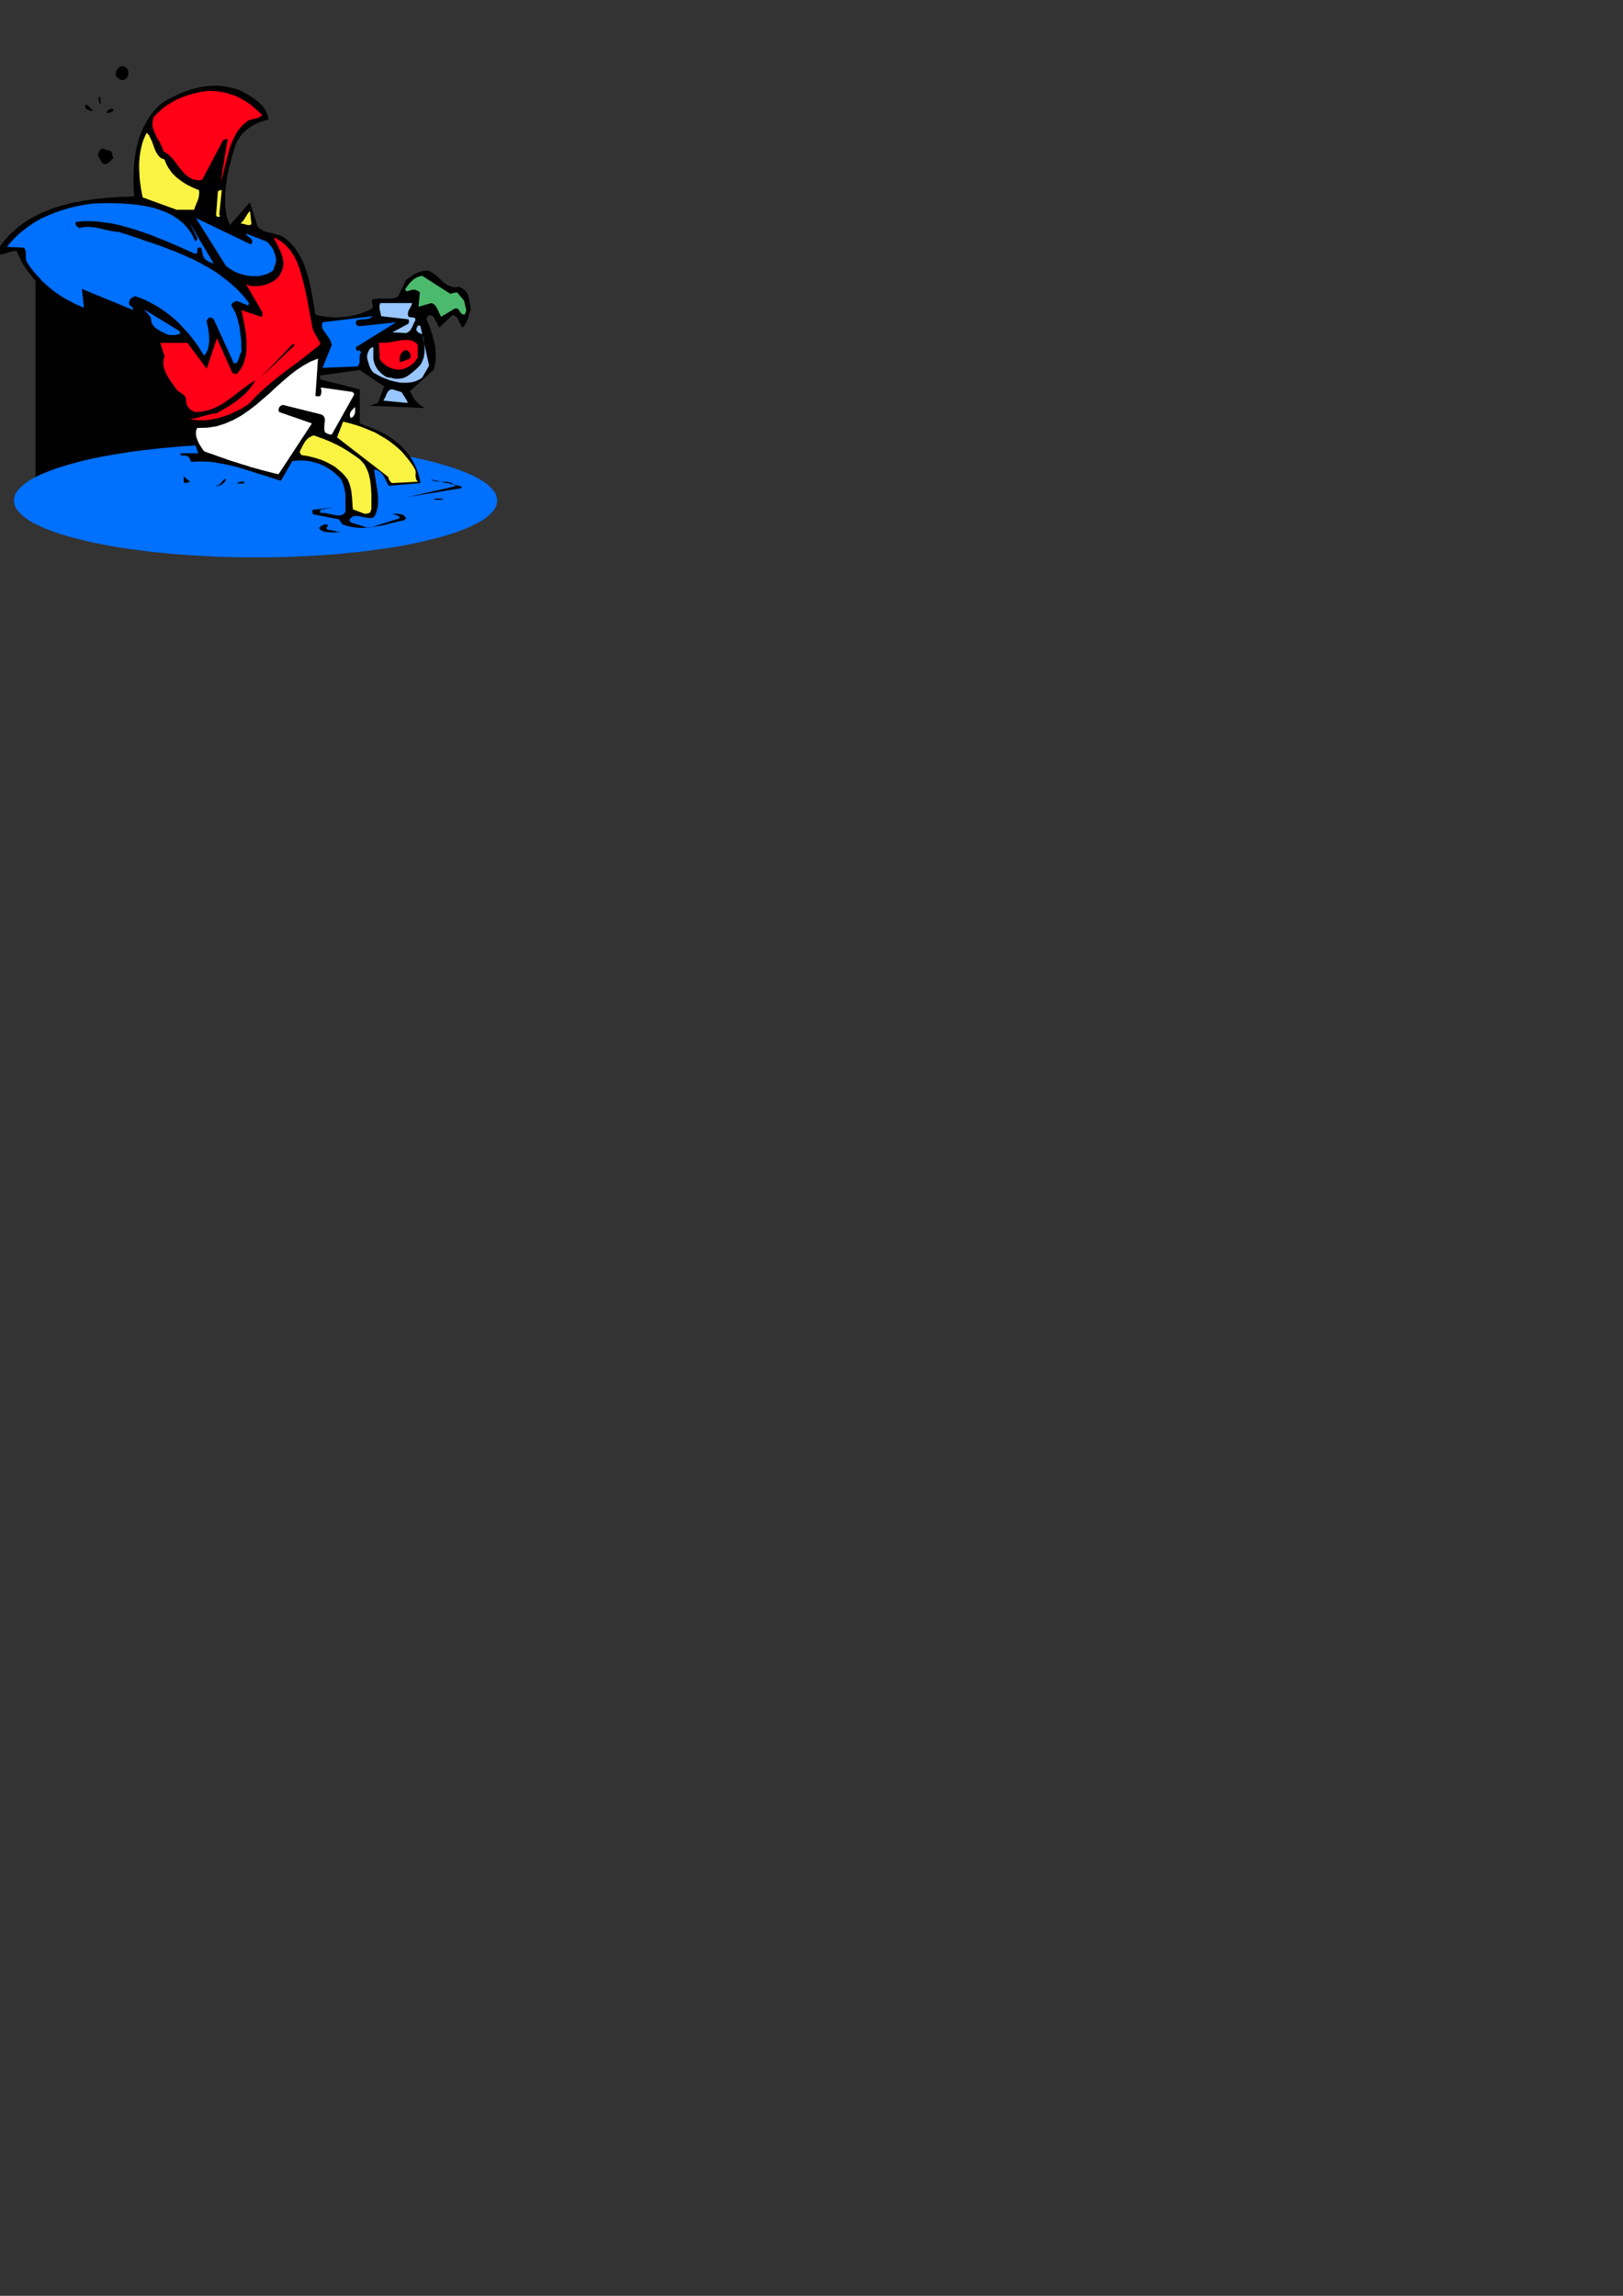 <?xml version="1.0" encoding="utf-8"?>
<!-- Created by UniConvertor 2.0rc4 (https://sk1project.net/) -->
<svg xmlns="http://www.w3.org/2000/svg" height="841.89pt" viewBox="0 0 595.276 841.89" width="595.276pt" version="1.1" xmlns:xlink="http://www.w3.org/1999/xlink" id="18ed99cf-f607-11ea-9bc3-dcc15c148e23">

<rect x="0" y="0" width="595.276" height="841.89" fill="#333333" stroke="none"/>

<g>
	<g>
		<path style="fill:#000000;" d="M 13.022,100.833 L 71.702,100.833 71.702,176.073 13.022,176.073 13.022,100.833 Z" />
		<path style="stroke:#000000;stroke-width:0.0;stroke-miterlimit:10.433;fill:none;" d="M 13.022,100.833 L 71.702,100.833 71.702,176.073 13.022,176.073 13.022,100.833" />
		<path style="fill:#0070ff;" d="M 93.806,162.681 L 98.342,162.681 102.806,162.753 107.27,162.897 111.59,163.113 115.91,163.329 120.086,163.617 124.19,163.977 128.222,164.337 132.11,164.769 135.926,165.201 139.67,165.705 143.27,166.281 146.726,166.857 150.038,167.433 153.278,168.081 156.374,168.801 159.326,169.521 162.062,170.313 164.726,171.105 167.174,171.897 169.478,172.761 171.638,173.625 173.582,174.489 175.382,175.425 176.966,176.361 178.406,177.369 179.558,178.377 180.566,179.385 181.358,180.393 181.934,181.401 182.222,182.481 182.366,183.561 182.222,184.641 181.934,185.721 181.358,186.729 180.566,187.737 179.558,188.745 178.406,189.753 176.966,190.761 175.382,191.697 173.582,192.561 171.638,193.497 169.478,194.361 167.174,195.225 164.726,196.017 162.062,196.809 159.326,197.529 156.374,198.249 153.278,198.969 150.038,199.617 146.726,200.265 143.27,200.841 139.67,201.345 135.926,201.849 132.11,202.353 128.222,202.713 124.19,203.145 120.086,203.433 115.91,203.721 111.59,203.937 107.27,204.153 102.806,204.297 98.342,204.369 93.806,204.369 89.27,204.369 84.734,204.297 80.342,204.153 75.95,203.937 71.702,203.721 67.454,203.433 63.35,203.145 59.318,202.713 55.358,202.353 51.542,201.849 47.87,201.345 44.27,200.841 40.742,200.265 37.43,199.617 34.19,198.969 31.094,198.249 28.214,197.529 25.406,196.809 22.742,196.017 20.294,195.225 17.99,194.361 15.83,193.497 13.886,192.561 12.086,191.697 10.502,190.761 9.134,189.753 7.91,188.745 6.902,187.737 6.11,186.729 5.534,185.721 5.246,184.641 5.102,183.561 5.246,182.481 5.534,181.401 6.11,180.393 6.902,179.385 7.91,178.377 9.134,177.369 10.502,176.361 12.086,175.425 13.886,174.489 15.83,173.625 17.99,172.761 20.294,171.897 22.742,171.105 25.406,170.313 28.214,169.521 31.094,168.801 34.19,168.081 37.43,167.433 40.742,166.857 44.27,166.281 47.87,165.705 51.542,165.201 55.358,164.769 59.318,164.337 63.35,163.977 67.454,163.617 71.702,163.329 75.95,163.113 80.342,162.897 84.734,162.753 89.27,162.681 93.806,162.681 Z" />
		<path style="fill:#000000;" d="M 89.558,176.577 L 89.342,176.577 89.054,176.577 88.694,176.649 88.334,176.649 87.974,176.721 87.542,176.865 87.182,177.081 86.822,177.297 87.038,177.297 87.326,177.297 87.686,177.297 88.046,177.297 88.406,177.297 88.838,177.297 89.198,177.297 89.558,177.297 89.558,177.153 89.558,176.937 89.558,176.721 89.558,176.577 Z" />
		<path style="fill:#000000;" d="M 82.574,175.641 L 82.142,175.857 81.782,176.145 81.494,176.577 81.134,177.009 80.774,177.441 80.27,177.801 79.622,178.089 78.83,178.305 79.478,178.305 80.054,178.161 80.63,178.017 81.134,177.801 81.638,177.441 82.07,177.081 82.502,176.577 82.934,176.001 82.862,175.929 82.79,175.785 82.646,175.713 82.574,175.641 Z" />
		<path style="fill:#000000;" d="M 68.894,176.001 L 68.606,175.713 68.246,175.425 67.886,175.065 67.382,174.705 67.382,174.921 67.382,175.137 67.382,175.425 67.382,175.713 67.382,176.001 67.382,176.289 67.382,176.577 67.382,176.937 67.526,177.009 67.886,177.081 68.39,177.081 68.894,176.937 69.326,176.793 69.542,176.577 69.398,176.289 68.894,176.001 Z" />
		<path style="fill:#000000;" d="M 154.214,177.153 L 153.926,175.569 153.566,174.057 153.062,172.617 152.486,171.177 151.766,169.737 151.046,168.441 150.182,167.145 149.246,165.921 148.238,164.769 147.23,163.689 146.15,162.681 144.998,161.745 143.846,160.881 142.694,160.089 141.542,159.369 140.318,158.721 139.094,158.145 137.942,157.641 136.862,157.209 135.854,156.777 134.846,156.417 133.838,156.057 132.902,155.625 131.966,155.265 131.966,142.809 117.494,139.137 117.422,138.849 117.35,138.489 117.35,138.129 117.494,137.697 131.966,135.681 140.894,141.729 138.662,147.705 135.566,148.785 156.014,149.649 155.006,149.145 154.07,148.497 153.206,147.777 152.486,146.985 151.838,146.121 151.262,145.257 150.83,144.321 150.398,143.385 158.966,135.681 159.326,134.529 159.614,133.305 159.758,132.153 159.83,131.001 159.83,129.849 159.758,128.625 159.686,127.473 159.47,126.321 159.182,125.169 158.894,124.017 158.606,122.865 158.174,121.713 157.814,120.489 157.382,119.337 156.878,118.185 156.446,117.033 156.518,116.601 156.734,116.169 157.022,115.881 157.382,115.593 157.742,115.593 158.174,115.665 158.606,115.809 158.966,116.169 161.126,120.129 165.878,115.593 166.598,115.737 167.174,116.025 167.678,116.529 168.038,117.105 168.398,117.825 168.758,118.617 169.118,119.409 169.478,120.129 170.126,119.625 170.63,118.905 171.062,118.113 171.422,117.321 171.71,116.385 171.998,115.449 172.286,114.513 172.718,113.649 171.854,108.609 171.638,108.105 171.422,107.601 171.062,107.097 170.63,106.665 170.126,106.161 169.622,105.801 168.974,105.441 168.398,105.153 166.742,105.369 165.23,105.081 163.934,104.433 162.638,103.497 161.414,102.345 160.19,101.193 158.822,100.185 157.382,99.321 156.158,99.249 154.934,99.393 153.854,99.681 152.774,100.113 151.766,100.689 150.83,101.337 149.894,101.985 148.958,102.633 146.078,108.609 145.286,109.113 144.35,109.401 143.342,109.545 142.262,109.545 141.11,109.473 139.958,109.473 138.878,109.473 137.798,109.617 137.006,109.689 136.574,109.905 136.358,110.265 136.358,110.697 136.502,111.273 136.646,111.777 136.718,112.353 136.646,112.929 135.638,113.577 134.486,114.081 133.334,114.585 132.038,115.017 130.742,115.449 129.446,115.737 128.006,116.025 126.638,116.169 125.198,116.313 123.758,116.385 122.39,116.385 120.95,116.313 119.582,116.169 118.214,115.953 116.918,115.665 115.694,115.305 115.334,113.433 115.046,111.489 114.686,109.545 114.326,107.601 113.966,105.585 113.534,103.641 113.03,101.625 112.454,99.753 111.806,97.809 111.086,96.009 110.222,94.209 109.214,92.553 108.134,90.897 106.838,89.457 105.398,88.017 103.742,86.793 102.374,86.217 101.078,85.857 99.854,85.569 98.63,85.281 97.478,84.993 96.398,84.561 95.462,83.985 94.526,83.193 91.646,74.193 84.302,82.545 83.726,81.033 83.222,79.449 82.862,77.793 82.646,76.065 82.574,74.265 82.574,72.393 82.646,70.593 82.79,68.649 83.078,66.705 83.366,64.761 83.726,62.817 84.158,60.873 84.662,59.001 85.166,57.057 85.742,55.185 86.318,53.313 86.678,52.377 87.182,51.441 87.758,50.577 88.334,49.713 88.982,48.921 89.702,48.201 90.494,47.553 91.358,46.905 92.15,46.329 93.014,45.825 93.95,45.393 94.814,44.961 95.75,44.601 96.686,44.313 97.622,44.025 98.486,43.881 98.054,41.937 97.262,40.209 96.11,38.697 94.814,37.401 93.302,36.249 91.718,35.169 90.062,34.233 88.55,33.369 86.606,32.649 84.734,32.145 82.79,31.713 80.846,31.497 78.974,31.425 77.03,31.497 75.158,31.713 73.286,32.001 71.486,32.433 69.686,32.937 67.886,33.585 66.158,34.233 64.502,35.025 62.846,35.817 61.262,36.681 59.75,37.545 57.95,39.057 56.366,40.785 54.998,42.585 53.774,44.529 52.694,46.545 51.758,48.633 50.966,50.865 50.318,53.169 49.814,55.473 49.454,57.849 49.166,60.225 49.022,62.601 48.95,64.977 48.95,67.353 49.022,69.729 49.238,72.033 47.582,72.105 45.854,72.177 44.198,72.249 42.47,72.321 40.742,72.465 39.014,72.537 37.286,72.753 35.558,72.897 33.83,73.113 32.102,73.401 30.446,73.617 28.718,73.977 26.99,74.265 25.334,74.697 23.606,75.129 21.95,75.561 20.366,76.065 18.71,76.641 17.126,77.289 15.542,77.937 14.03,78.657 12.518,79.449 11.006,80.241 9.566,81.177 8.198,82.113 6.83,83.121 5.534,84.273 4.238,85.425 3.014,86.649 1.862,87.945 0.71,89.385 -0.37,90.825 -0.658,91.473 -0.946,92.049 -1.234,92.481 -1.306,92.625 -0.658,93.129 0.134,93.273 0.998,93.201 2.006,92.913 3.014,92.553 4.094,92.265 5.102,92.049 6.11,92.049 7.046,94.137 8.054,96.225 9.278,98.169 10.646,100.041 12.086,101.913 13.67,103.641 15.326,105.297 17.126,106.809 18.998,108.249 20.87,109.617 22.886,110.913 24.902,112.065 26.99,113.145 29.078,114.081 31.238,114.873 33.326,115.593 33.47,114.873 33.398,114.297 33.11,113.649 32.822,113.073 32.39,112.497 32.03,111.849 31.742,111.201 31.526,110.409 31.67,109.833 32.03,109.329 32.534,108.897 33.326,108.609 51.182,117.033 55.142,122.145 55.43,124.305 55.934,126.393 56.51,128.409 57.23,130.425 58.022,132.369 58.886,134.313 59.75,136.257 60.758,138.201 61.694,140.073 62.63,141.945 63.494,143.889 64.358,145.761 65.15,147.705 65.87,149.649 66.446,151.593 66.95,153.609 67.238,154.113 67.454,154.689 67.598,155.121 67.67,155.265 67.958,155.553 68.462,155.913 69.038,156.345 69.542,156.921 72.71,166.209 66.446,166.209 66.086,166.641 66.158,166.857 66.446,167.001 66.878,167.001 67.454,167.073 68.102,167.073 68.606,167.217 68.966,167.433 69.326,167.721 69.542,168.153 69.83,168.729 70.19,169.377 72.278,169.233 74.294,169.233 76.382,169.305 78.47,169.521 80.486,169.881 82.502,170.241 84.59,170.673 86.606,171.177 88.622,171.753 90.71,172.401 92.726,173.049 94.742,173.697 96.83,174.345 98.918,174.993 100.934,175.641 103.022,176.289 107.198,169.089 108.422,168.945 109.718,168.873 110.942,168.873 112.166,168.945 113.39,169.089 114.614,169.377 115.766,169.665 116.918,170.025 118.07,170.529 119.222,171.033 120.302,171.681 121.31,172.329 122.318,173.049 123.254,173.913 124.19,174.777 125.054,175.713 125.486,176.577 125.774,177.369 126.062,178.161 126.278,178.881 126.422,179.673 126.566,180.393 126.638,181.113 126.71,181.833 126.71,182.553 126.71,183.273 126.71,183.921 126.71,184.641 126.71,185.361 126.71,186.081 126.71,186.801 126.782,187.521 126.134,188.457 125.198,188.961 124.046,189.033 122.822,188.889 121.454,188.601 120.086,188.313 118.718,188.097 117.494,188.097 117.494,187.881 117.494,187.593 117.494,187.305 117.494,186.945 122.03,186.081 114.83,186.945 114.614,187.161 114.542,187.521 114.614,188.025 114.83,188.601 124.19,190.401 124.55,190.761 124.91,191.265 125.342,191.913 125.846,192.417 127.358,192.849 128.798,193.209 130.166,193.425 131.606,193.569 132.902,193.569 134.27,193.569 135.638,193.425 137.006,193.209 138.302,192.993 139.67,192.777 141.038,192.489 142.406,192.129 143.774,191.769 145.142,191.481 146.582,191.121 148.094,190.833 148.454,190.617 148.742,190.329 148.886,190.113 148.958,190.041 148.67,189.681 148.598,189.609 148.526,189.465 148.094,188.961 147.662,188.745 147.158,188.601 146.654,188.529 146.078,188.457 145.502,188.385 144.926,188.385 144.35,188.385 143.774,188.385 144.206,188.529 144.638,188.673 145.07,188.817 145.43,188.889 145.79,189.033 146.15,189.249 146.438,189.609 146.654,190.041 135.206,193.641 128.582,191.553 128.438,191.049 128.15,190.905 128.078,190.761 128.582,190.041 129.446,189.393 130.382,189.177 131.462,189.249 132.542,189.465 133.622,189.681 134.774,189.897 135.926,189.969 137.006,189.753 137.582,188.889 138.014,187.953 138.302,186.945 138.518,185.937 138.662,184.857 138.662,183.777 138.662,182.625 138.59,181.473 138.446,180.321 138.302,179.169 138.086,178.017 137.87,176.793 137.726,175.641 137.51,174.489 137.366,173.337 137.222,172.185 138.302,172.329 139.166,172.833 139.886,173.481 140.534,174.345 141.11,175.281 141.614,176.289 142.118,177.297 142.622,178.161 154.214,177.153 Z" />
		<path style="fill:#fbf342;" d="M 153.35,176.649 L 143.774,177.153 143.486,176.937 143.27,176.721 143.054,176.505 142.91,176.217 142.694,175.929 142.55,175.569 142.478,175.209 142.334,174.849 123.614,160.377 125.846,154.617 127.934,155.121 129.95,155.697 131.966,156.345 133.91,157.065 135.782,157.857 137.654,158.649 139.382,159.657 141.11,160.665 142.766,161.745 144.35,162.969 145.934,164.265 147.374,165.633 148.67,167.145 149.966,168.729 151.19,170.385 152.27,172.185 152.414,172.761 152.486,173.337 152.414,173.913 152.414,174.561 152.486,175.137 152.63,175.713 152.846,176.217 153.35,176.649 Z" />
		<path style="fill:#4cba6d;" d="M 170.99,113.649 L 170.198,110.265 167.678,107.241 167.39,107.241 167.102,107.313 166.814,107.313 166.526,107.385 166.238,107.457 165.878,107.529 165.518,107.673 165.158,107.745 154.934,101.193 153.926,101.337 152.918,101.697 152.054,102.201 151.262,102.849 150.47,103.569 149.822,104.361 149.246,105.153 148.67,105.945 148.742,106.449 148.958,106.737 149.246,106.809 149.678,106.737 150.11,106.593 150.614,106.449 151.046,106.305 151.478,106.233 151.838,106.233 152.198,106.305 152.558,106.377 152.918,106.521 153.206,106.665 153.494,106.809 153.782,107.025 153.998,107.241 153.494,112.497 158.246,111.129 158.894,111.417 159.47,111.849 159.902,112.353 160.262,113.001 160.622,113.721 160.982,114.513 161.342,115.305 161.774,116.169 166.814,113.145 167.462,113.073 167.894,113.289 168.326,113.649 168.614,114.153 168.974,114.657 169.334,115.089 169.838,115.305 170.486,115.377 170.558,115.017 170.774,114.657 170.918,114.225 170.99,113.649 Z" />
		<path style="fill:#000000;" d="M 169.118,178.305 L 157.958,175.785 159.11,176.361 160.334,176.577 161.558,176.649 162.782,176.649 164.006,176.721 165.158,176.937 166.166,177.441 167.102,178.305 149.606,182.265 169.406,178.953 169.334,178.881 169.262,178.593 169.19,178.377 169.118,178.305 Z" />
		<path style="fill:#000000;" d="M 162.278,182.841 L 159.038,182.841 159.326,183.057 159.614,183.201 160.046,183.273 160.478,183.273 160.91,183.273 161.342,183.273 161.846,183.273 162.278,183.345 162.278,183.273 162.278,183.057 162.278,182.913 162.278,182.841 Z" />
		<path style="fill:#99c6ff;" d="M 157.382,134.097 L 154.214,119.625 153.782,119.337 153.422,119.409 153.062,119.769 152.774,120.417 152.702,120.849 152.774,121.209 152.99,121.497 153.278,121.785 153.566,122.001 153.926,122.217 154.358,122.361 154.79,122.505 155.006,123.153 155.222,123.801 155.366,124.521 155.51,125.241 155.582,126.033 155.654,126.753 155.726,127.545 155.726,128.337 155.726,129.129 155.582,129.921 155.51,130.713 155.294,131.433 155.006,132.153 154.718,132.873 154.358,133.521 153.926,134.097 152.846,135.177 151.694,136.185 150.614,137.049 149.534,137.841 148.454,138.417 147.302,138.777 146.006,138.921 144.71,138.849 144.278,138.777 143.846,138.633 143.486,138.561 143.126,138.489 142.766,138.417 142.478,138.417 142.262,138.345 141.974,138.345 141.038,137.841 140.174,137.193 139.382,136.473 138.59,135.609 138.014,134.745 137.51,133.737 137.15,132.657 136.934,131.577 136.934,130.929 136.934,130.353 136.934,129.777 136.934,129.201 136.934,128.697 136.934,128.193 136.934,127.761 136.934,127.329 136.43,127.401 135.926,127.689 135.494,128.121 135.206,128.697 134.918,129.345 134.702,130.065 134.63,130.785 134.702,131.577 134.918,132.369 135.134,133.089 135.35,133.809 135.566,134.385 135.854,135.033 136.142,135.537 136.502,136.113 136.934,136.617 137.798,137.121 138.806,137.697 139.814,138.201 140.822,138.633 141.974,139.065 143.126,139.497 144.278,139.785 145.43,140.073 146.654,140.289 147.878,140.361 149.102,140.361 150.254,140.289 151.478,140.073 152.63,139.713 153.71,139.209 154.79,138.561 157.382,134.097 Z" />
		<path style="fill:#ff0017;" d="M 153.206,130.569 L 153.206,126.393 152.558,125.745 151.91,125.313 151.118,124.953 150.326,124.737 149.462,124.665 148.526,124.665 147.59,124.737 146.654,124.881 145.646,125.025 144.71,125.169 143.702,125.385 142.766,125.529 141.758,125.673 140.822,125.673 139.886,125.673 139.022,125.601 139.238,131.505 139.67,132.297 140.318,133.017 141.038,133.665 141.974,134.313 142.982,134.817 144.062,135.177 145.214,135.465 146.438,135.609 147.662,135.393 148.742,135.033 149.75,134.529 150.614,134.025 151.334,133.377 152.054,132.729 152.63,131.937 153.206,131.145 153.206,131.073 153.206,130.857 153.206,130.641 153.206,130.569 Z" />
		<path style="fill:#99c6ff;" d="M 152.054,116.457 L 151.838,116.457 151.55,116.457 151.334,116.457 151.046,116.385 150.758,116.385 150.47,116.313 150.11,116.241 149.822,116.169 149.606,115.449 149.606,114.873 149.75,114.225 149.966,113.649 150.326,113.073 150.614,112.497 150.974,111.849 151.19,111.129 139.526,111.129 139.31,111.633 139.166,112.137 139.166,112.713 139.238,113.361 139.382,114.009 139.526,114.657 139.67,115.305 139.814,115.953 149.822,117.105 149.966,117.393 149.966,117.825 149.966,118.257 149.822,118.689 143.918,121.857 148.958,122.145 149.606,121.857 150.182,121.425 150.614,120.921 150.974,120.273 151.334,119.625 151.622,118.905 151.982,118.113 152.414,117.393 152.342,117.249 152.27,116.889 152.126,116.601 152.054,116.457 Z" />
		<path style="fill:#000000;" d="M 150.686,130.569 L 150.542,130.137 150.47,129.849 150.326,129.489 150.182,129.201 149.966,128.985 149.678,128.769 149.318,128.553 148.958,128.337 148.382,128.481 147.878,128.769 147.374,129.273 147.014,129.849 146.726,130.569 146.582,131.289 146.582,132.081 146.726,132.873 150.398,131.505 150.47,131.361 150.542,131.001 150.614,130.713 150.686,130.569 Z" />
		<path style="fill:#99c6ff;" d="M 149.246,146.913 L 147.302,143.817 143.846,142.737 143.126,142.881 142.622,143.241 142.19,143.745 141.902,144.249 141.614,144.897 141.326,145.617 140.966,146.265 140.606,146.913 149.534,147.777 149.462,147.633 149.39,147.345 149.318,147.057 149.246,146.913 Z" />
		<path style="fill:#0070ff;" d="M 145.286,118.185 L 131.894,119.625 131.534,119.553 131.102,119.409 130.814,119.121 130.526,118.689 130.526,118.329 130.598,117.897 130.742,117.609 131.102,117.393 131.75,117.249 132.47,117.177 133.19,117.105 133.982,117.105 134.702,116.961 135.422,116.817 136.07,116.457 136.646,115.953 118.286,118.185 118.07,119.337 118.214,120.345 118.718,121.281 119.366,122.145 120.014,123.081 120.734,124.089 121.31,125.169 121.67,126.537 118.286,134.889 131.102,134.385 131.534,133.881 131.822,133.233 131.894,132.585 131.894,131.865 131.894,131.145 131.966,130.353 132.11,129.705 132.542,129.057 132.038,128.913 131.966,128.553 131.75,128.409 131.102,128.697 130.886,128.625 130.742,128.337 130.598,127.905 130.526,127.329 145.286,118.185 Z" />
		<path style="fill:#fbf342;" d="M 136.214,186.801 L 136.214,185.505 136.214,184.209 136.214,182.841 136.214,181.545 136.142,180.177 136.07,178.809 135.926,177.513 135.782,176.217 135.494,174.921 135.206,173.697 134.774,172.545 134.27,171.465 133.694,170.385 132.902,169.449 132.11,168.585 131.102,167.793 130.166,167.145 129.23,166.497 128.294,165.849 127.358,165.273 126.422,164.697 125.486,164.121 124.478,163.617 123.47,163.041 122.462,162.609 121.454,162.105 120.446,161.673 119.366,161.241 118.286,160.809 117.206,160.449 116.126,160.017 114.974,159.657 113.966,160.089 113.174,160.593 112.454,161.241 111.878,161.961 111.374,162.825 110.87,163.689 110.438,164.625 109.934,165.561 110.006,165.993 110.15,166.353 110.366,166.641 110.726,166.929 111.878,167.073 113.102,167.289 114.254,167.577 115.406,167.865 116.558,168.225 117.71,168.585 118.79,169.017 119.87,169.521 120.95,170.097 122.03,170.673 123.038,171.321 123.974,172.113 124.91,172.905 125.846,173.769 126.71,174.777 127.502,175.785 128.15,177.297 128.582,178.809 128.87,180.177 129.014,181.473 129.158,182.841 129.23,184.137 129.302,185.433 129.446,186.801 133.694,188.385 133.91,188.385 134.126,188.385 134.414,188.385 134.702,188.313 134.99,188.241 135.278,188.169 135.566,188.025 135.854,187.881 135.854,187.665 135.926,187.449 135.998,187.161 136.214,186.801 Z" />
		<path style="fill:#ffffff;" d="M 130.238,151.017 L 130.238,150.729 130.238,150.297 130.238,149.793 130.238,149.289 129.806,149.649 129.374,150.081 129.014,150.513 128.654,150.945 128.438,151.449 128.294,152.025 128.366,152.601 128.582,153.249 128.87,153.177 129.23,153.033 129.518,152.745 129.734,152.457 129.95,152.097 130.094,151.665 130.238,151.305 130.238,151.017 Z" />
		<path style="fill:#ffffff;" d="M 129.374,143.745 L 117.71,142.089 117.71,142.377 117.782,142.809 117.854,143.169 117.854,143.601 117.854,144.033 117.782,144.393 117.638,144.825 117.422,145.185 117.134,145.329 116.702,145.329 116.198,145.329 115.694,145.185 116.63,131.505 113.894,132.585 111.302,134.025 108.782,135.681 106.262,137.625 103.814,139.713 101.366,141.873 98.918,144.177 96.398,146.337 93.806,148.569 91.142,150.585 88.406,152.457 85.526,154.041 82.502,155.337 79.334,156.345 75.95,156.849 72.35,156.921 71.918,157.929 71.846,159.009 71.99,160.161 72.422,161.385 72.926,162.537 73.574,163.617 74.222,164.625 74.87,165.489 76.598,166.137 78.326,166.713 80.054,167.361 81.782,167.937 83.51,168.585 85.238,169.161 86.966,169.665 88.694,170.241 90.422,170.745 92.15,171.321 93.806,171.753 95.534,172.257 97.19,172.689 98.846,173.121 100.502,173.553 102.158,173.913 114.398,155.265 102.374,151.089 102.23,150.657 102.158,150.225 102.23,149.865 102.374,149.505 102.59,149.145 102.878,148.857 103.31,148.641 103.814,148.497 117.422,151.881 118.358,152.241 118.862,152.817 119.15,153.609 119.15,154.473 119.006,155.481 118.934,156.489 118.934,157.497 119.15,158.433 119.294,158.577 119.51,158.721 119.798,158.865 120.086,159.009 120.446,159.153 120.878,159.297 121.238,159.369 121.67,159.369 129.95,144.609 129.878,144.465 129.662,144.177 129.446,143.889 129.374,143.745 Z" />
		<path style="fill:#000000;" d="M 125.054,195.225 L 120.014,194.145 119.798,193.785 119.87,193.425 120.086,193.065 120.302,192.489 119.87,192.345 119.438,192.273 119.006,192.345 118.574,192.489 118.07,192.705 117.71,192.993 117.35,193.281 116.99,193.641 117.566,194.361 118.43,194.793 119.366,195.081 120.446,195.153 121.598,195.225 122.822,195.225 123.974,195.153 125.054,195.225 Z" />
		<path style="fill:#ff0017;" d="M 117.422,125.745 L 114.902,121.281 114.542,119.841 114.254,118.329 113.966,116.817 113.678,115.305 113.39,113.721 113.102,112.209 112.814,110.625 112.526,109.041 112.166,107.457 111.806,105.801 111.446,104.217 111.014,102.561 110.582,100.905 110.078,99.249 109.502,97.521 108.854,95.865 108.206,94.497 107.414,93.201 106.478,91.833 105.398,90.609 104.318,89.529 103.094,88.521 101.798,87.729 100.43,87.081 100.646,87.657 100.934,88.233 101.222,88.881 101.582,89.529 102.014,90.321 102.374,91.113 102.734,91.905 103.094,92.697 103.382,93.633 103.67,94.497 103.814,95.433 103.958,96.369 103.886,97.305 103.742,98.241 103.454,99.177 103.022,100.113 102.158,101.481 101.078,102.561 99.71,103.425 98.27,104.073 96.686,104.577 95.102,104.865 93.446,104.937 91.862,104.865 91.286,104.649 90.782,104.433 90.422,104.361 90.278,104.289 96.254,114.585 96.254,114.873 96.254,115.305 96.182,115.809 96.038,116.241 88.55,113.721 88.838,115.017 89.126,116.457 89.414,117.897 89.702,119.409 89.99,120.993 90.206,122.577 90.35,124.161 90.422,125.745 90.422,127.401 90.35,128.913 90.134,130.497 89.774,131.937 89.342,133.377 88.694,134.745 87.83,135.969 86.822,137.121 86.39,137.121 86.03,137.049 85.598,136.905 85.166,136.617 79.55,124.017 75.806,135.249 68.75,125.745 58.814,125.745 60.326,130.713 60.038,131.577 59.894,132.441 59.894,133.305 59.966,134.097 60.182,134.961 60.47,135.825 60.758,136.617 61.19,137.481 61.622,138.273 62.126,139.065 62.63,139.785 63.134,140.577 63.638,141.297 64.142,141.945 64.646,142.593 65.078,143.241 65.726,143.673 66.302,144.033 66.878,144.465 67.382,144.825 67.742,145.257 68.03,145.761 68.246,146.265 68.246,146.841 68.318,147.561 68.462,148.281 68.75,148.929 69.182,149.505 69.614,150.009 70.19,150.441 70.838,150.801 71.558,151.089 73.358,151.017 75.014,150.729 76.598,150.369 78.11,149.865 79.478,149.217 80.918,148.497 82.214,147.705 83.51,146.769 84.734,145.905 86.03,144.969 87.254,143.961 88.478,143.025 89.702,142.089 90.998,141.153 92.294,140.289 93.662,139.497 93.086,140.505 92.438,141.441 91.718,142.377 90.998,143.241 90.206,144.105 89.342,144.897 88.406,145.689 87.47,146.481 86.534,147.201 85.526,147.849 84.518,148.569 83.51,149.217 82.43,149.793 81.35,150.441 80.342,151.017 79.262,151.593 77.894,151.737 76.598,152.025 75.374,152.385 74.15,152.673 72.998,153.033 71.846,153.321 70.694,153.537 69.542,153.609 70.91,153.897 72.278,154.113 73.718,154.113 75.158,154.113 76.598,153.969 78.038,153.753 79.55,153.393 80.99,153.033 82.358,152.601 83.798,152.097 85.094,151.521 86.462,150.873 87.686,150.297 88.91,149.649 89.99,148.929 91.07,148.281 92.798,146.481 94.454,144.753 96.182,143.169 97.838,141.657 99.566,140.217 101.222,138.849 102.878,137.553 104.534,136.257 106.19,135.033 107.846,133.809 109.502,132.585 111.086,131.361 112.67,130.137 114.254,128.841 115.838,127.617 117.422,126.249 117.422,126.177 117.422,125.961 117.422,125.817 117.422,125.745 Z" />
		<path style="fill:#000000;" d="M 108.134,126.537 L 107.99,126.465 107.774,126.321 107.486,126.249 107.342,126.177 95.174,138.849 108.134,126.537 Z" />
		<path style="fill:#0070ff;" d="M 101.294,95.865 L 101.222,94.785 101.006,93.777 100.718,92.769 100.358,91.833 99.854,90.969 99.278,90.177 98.63,89.385 97.982,88.665 90.278,85.641 90.422,86.073 90.638,86.433 90.926,86.721 91.286,86.865 91.574,87.081 91.934,87.369 92.222,87.729 92.51,88.161 92.51,88.521 92.438,88.953 92.294,89.313 91.934,89.601 71.846,79.953 82.934,97.593 83.726,98.169 84.59,98.745 85.526,99.321 86.534,99.825 87.614,100.257 88.766,100.617 89.918,100.905 91.142,101.121 92.294,101.265 93.518,101.265 94.742,101.265 95.894,101.049 97.046,100.761 98.198,100.401 99.206,99.825 100.214,99.177 101.294,95.865 Z" />
		<path style="fill:#ff0017;" d="M 59.966,55.545 L 60.83,55.977 61.622,56.553 62.414,57.273 63.134,57.993 63.782,58.785 64.502,59.649 65.15,60.585 65.798,61.449 66.518,62.313 67.166,63.105 67.886,63.897 68.678,64.545 69.542,65.121 70.406,65.625 71.342,65.913 72.422,66.057 72.998,66.057 73.574,66.057 73.934,66.057 74.078,66.057 81.71,51.585 81.998,51.369 82.43,51.153 82.934,51.009 83.51,50.937 80.99,66.489 81.422,65.121 81.854,63.609 82.214,62.169 82.574,60.657 83.006,59.073 83.366,57.489 83.798,55.977 84.23,54.465 84.734,52.953 85.382,51.441 86.03,50.073 86.75,48.705 87.686,47.409 88.622,46.257 89.774,45.177 91.07,44.169 91.862,43.953 92.582,43.737 93.23,43.593 93.878,43.449 94.454,43.305 95.03,43.017 95.606,42.657 96.182,42.225 96.038,42.081 95.822,41.865 95.606,41.649 95.462,41.505 94.526,40.641 93.518,39.777 92.582,38.913 91.574,38.121 90.494,37.401 89.414,36.753 88.262,36.105 87.182,35.529 85.958,35.025 84.734,34.593 83.438,34.233 82.142,33.873 80.774,33.657 79.406,33.441 77.966,33.369 76.454,33.297 74.798,33.513 73.214,33.801 71.702,34.161 70.19,34.521 68.75,34.953 67.382,35.457 66.014,35.961 64.79,36.537 63.494,37.185 62.342,37.905 61.19,38.625 60.11,39.417 59.102,40.281 58.094,41.145 57.158,42.081 56.294,43.089 56.078,44.025 55.934,44.889 55.934,45.753 56.006,46.545 56.222,47.337 56.51,48.129 56.798,48.849 57.158,49.641 57.518,50.361 57.95,51.081 58.382,51.801 58.742,52.521 59.102,53.241 59.462,53.961 59.75,54.753 59.966,55.545 Z" />
		<path style="fill:#fbf342;" d="M 60.326,58.497 L 59.03,57.993 58.022,56.985 57.158,55.617 56.51,54.033 55.934,52.377 55.286,50.865 54.638,49.569 53.774,48.705 53.126,50.073 52.55,51.441 52.118,52.809 51.758,54.321 51.47,55.761 51.254,57.273 51.11,58.785 51.038,60.297 51.038,61.809 51.11,63.321 51.182,64.905 51.326,66.417 51.542,67.929 51.758,69.441 52.046,70.953 52.334,72.393 64.79,76.929 71.198,76.929 71.486,76.065 71.846,75.129 72.206,74.265 72.566,73.401 72.854,72.465 72.998,71.601 73.07,70.665 72.998,69.729 72.062,69.369 71.198,69.009 70.262,68.577 69.254,68.073 68.318,67.569 67.382,66.993 66.518,66.417 65.582,65.697 64.718,65.049 63.926,64.257 63.134,63.465 62.486,62.601 61.838,61.665 61.262,60.657 60.758,59.577 60.326,58.497 Z" />
		<path style="fill:#0070ff;" d="M 91.358,111.129 L 90.278,109.761 89.198,108.465 88.046,107.241 86.894,106.017 85.67,104.937 84.446,103.785 83.15,102.777 81.854,101.769 80.558,100.761 79.19,99.825 77.822,98.961 76.382,98.097 74.942,97.305 73.502,96.441 71.99,95.721 70.478,94.929 68.966,94.281 67.382,93.561 65.798,92.913 64.214,92.193 62.558,91.617 60.974,90.969 59.318,90.321 57.59,89.745 55.934,89.169 54.206,88.593 52.478,88.017 50.75,87.369 48.95,86.793 47.222,86.217 45.422,85.641 43.622,85.065 42.614,84.993 41.606,84.849 40.67,84.705 39.734,84.489 38.798,84.273 37.862,84.057 36.998,83.841 36.134,83.697 35.27,83.481 34.334,83.337 33.47,83.265 32.606,83.193 31.742,83.193 30.878,83.265 30.014,83.409 29.078,83.625 28.862,83.481 28.646,83.337 28.358,83.193 28.142,82.905 27.926,82.689 27.782,82.329 27.71,81.897 27.782,81.393 30.446,81.105 33.11,81.105 35.918,81.249 38.654,81.609 41.534,82.041 44.342,82.689 47.15,83.481 50.03,84.345 52.838,85.281 55.646,86.289 58.454,87.441 61.19,88.521 63.854,89.673 66.518,90.825 69.038,91.977 71.558,93.057 71.99,92.985 72.206,92.841 72.35,92.553 72.35,92.265 72.35,91.905 72.35,91.473 72.422,91.113 72.638,90.825 72.926,90.825 73.142,90.825 73.43,90.825 73.79,90.825 74.582,94.137 74.87,94.569 75.158,95.001 75.59,95.361 76.022,95.649 76.526,95.937 77.102,96.225 77.75,96.441 78.398,96.657 69.326,81.393 72.35,87.297 72.35,87.585 72.278,87.945 71.99,88.233 71.558,88.377 70.406,85.929 68.966,83.841 67.31,81.969 65.366,80.385 63.278,79.017 60.974,77.865 58.526,76.929 56.006,76.137 53.342,75.561 50.606,75.129 47.798,74.841 44.99,74.625 42.182,74.553 39.446,74.481 36.71,74.553 34.118,74.625 31.67,74.985 29.222,75.417 26.918,75.921 24.614,76.497 22.382,77.217 20.222,77.937 18.134,78.801 16.118,79.665 14.102,80.673 12.23,81.825 10.43,83.049 8.702,84.345 7.046,85.713 5.462,87.225 3.95,88.809 2.51,90.537 8.774,90.825 9.206,91.401 9.422,92.049 9.494,92.769 9.494,93.561 9.494,94.353 9.566,95.145 9.782,95.937 10.214,96.657 11.15,98.025 12.158,99.321 13.238,100.617 14.318,101.769 15.398,102.993 16.55,104.073 17.774,105.153 18.998,106.161 20.294,107.169 21.662,108.105 23.03,108.969 24.47,109.833 25.982,110.625 27.494,111.417 29.15,112.137 30.806,112.857 30.014,105.945 48.734,113.649 48.806,113.289 48.734,113.001 48.518,112.713 48.23,112.425 47.87,112.209 47.582,111.921 47.366,111.561 47.294,111.129 47.366,110.697 47.438,110.265 47.654,109.905 47.87,109.617 48.158,109.329 48.59,109.041 49.022,108.825 49.526,108.609 51.614,109.329 53.63,110.193 55.574,111.201 57.446,112.209 59.246,113.361 60.974,114.585 62.63,115.881 64.286,117.249 65.798,118.689 67.238,120.273 68.678,121.785 70.046,123.441 71.342,125.097 72.566,126.825 73.718,128.625 74.87,130.425 75.374,129.849 75.734,129.273 76.022,128.553 76.31,127.833 76.454,127.041 76.598,126.249 76.67,125.457 76.742,124.593 76.67,123.729 76.67,122.865 76.526,122.001 76.454,121.137 76.31,120.273 76.166,119.481 75.95,118.689 75.806,117.897 75.878,117.537 76.094,117.105 76.382,116.745 76.742,116.457 77.174,116.457 77.606,116.529 77.966,116.745 78.398,117.105 85.742,133.161 86.39,133.233 86.894,133.017 87.182,132.513 87.47,131.865 87.686,131.145 87.902,130.353 88.19,129.633 88.55,129.057 88.55,127.833 88.478,126.681 88.478,125.457 88.406,124.305 88.262,123.153 88.118,122.001 87.974,120.921 87.83,119.769 87.542,118.761 87.326,117.681 87.038,116.673 86.678,115.665 86.318,114.729 85.886,113.793 85.382,112.929 84.878,112.065 85.022,111.417 85.454,110.985 86.03,110.697 86.822,110.337 91.07,112.065 91.07,111.777 91.142,111.561 91.214,111.345 91.358,111.129 Z" />
		<path style="fill:#fbf342;" d="M 92.222,82.185 L 91.718,77.433 91.214,77.865 90.854,78.369 90.494,78.945 90.134,79.521 89.774,80.097 89.342,80.745 88.838,81.321 88.262,81.969 88.766,82.041 89.27,82.113 89.846,82.257 90.35,82.401 90.926,82.545 91.43,82.545 91.862,82.473 92.222,82.185 Z" />
		<path style="fill:#fbf342;" d="M 80.414,78.801 L 81.35,69.729 80.918,69.729 80.486,69.801 80.198,69.945 79.91,70.233 79.262,78.801 79.334,79.161 79.55,79.377 79.91,79.521 80.27,79.521 80.558,79.449 80.702,79.305 80.702,79.089 80.414,78.801 Z" />
		<path style="fill:#0070ff;" d="M 65.726,121.353 L 52.91,113.505 53.198,113.937 53.486,114.297 53.918,114.729 54.278,115.089 54.638,115.593 54.998,116.025 55.286,116.601 55.43,117.177 55.574,118.257 56.006,119.121 56.654,119.913 57.446,120.561 58.382,121.137 59.39,121.713 60.47,122.217 61.478,122.721 62.198,122.793 62.846,122.865 63.422,122.865 64.07,122.865 64.574,122.793 65.15,122.649 65.726,122.505 66.23,122.217 66.158,122.073 66.014,121.785 65.798,121.497 65.726,121.353 Z" />
		<path style="fill:#000000;" d="M 47.078,27.033 L 47.078,26.745 47.078,26.313 46.934,25.809 46.79,25.377 46.502,25.089 46.142,24.801 45.782,24.513 45.35,24.297 45.062,24.297 44.63,24.297 44.198,24.369 43.766,24.513 43.478,24.873 43.262,25.161 42.974,25.521 42.758,25.881 42.542,26.313 42.47,26.817 42.47,27.321 42.542,27.897 42.758,28.113 43.046,28.329 43.334,28.617 43.622,28.905 43.982,29.121 44.414,29.265 44.846,29.337 45.35,29.337 45.566,29.193 45.854,29.049 46.142,28.833 46.43,28.617 46.718,28.257 46.862,27.897 47.006,27.537 47.078,27.033 Z" />
		<path style="fill:#000000;" d="M 41.174,56.913 L 41.174,56.625 41.102,56.265 40.958,55.833 40.598,55.401 37.574,54.465 37.286,54.609 36.998,54.753 36.782,54.969 36.566,55.257 36.422,55.545 36.206,55.905 36.062,56.409 35.846,56.913 37.574,59.937 38.15,60.153 38.726,60.225 39.23,60.009 39.734,59.721 40.166,59.361 40.67,58.929 41.102,58.425 41.534,57.993 41.462,57.849 41.39,57.417 41.246,57.057 41.174,56.913 Z" />
		<path style="fill:#000000;" d="M 41.534,40.137 L 41.462,40.065 41.246,39.993 41.03,39.921 40.958,39.849 40.382,40.065 39.878,40.209 39.374,40.641 39.014,41.289 39.23,41.361 39.59,41.361 39.95,41.361 40.382,41.289 40.814,41.145 41.174,40.929 41.534,40.641 41.75,40.353 41.75,40.353 41.678,40.209 41.534,40.137 41.534,40.137 Z" />
		<path style="fill:#000000;" d="M 36.998,46.617 L 36.926,46.329 36.854,45.825 36.71,45.321 36.638,44.889 36.998,46.617 Z" />
		<path style="fill:#000000;" d="M 36.998,37.977 L 36.926,37.689 36.854,37.401 36.854,37.113 36.854,36.825 36.782,36.537 36.782,36.177 36.71,35.817 36.638,35.457 36.278,35.601 36.134,36.033 36.206,36.609 36.35,37.257 36.566,37.833 36.782,38.193 36.926,38.265 36.998,37.977 Z" />
		<path style="fill:#000000;" d="M 34.118,40.425 L 33.83,40.353 33.542,40.137 33.326,39.849 33.038,39.489 32.75,39.129 32.39,38.769 32.03,38.553 31.598,38.409 31.31,38.625 31.238,38.913 31.31,39.417 31.598,39.921 31.67,39.993 31.958,40.137 32.318,40.281 32.75,40.497 33.254,40.641 33.614,40.713 33.974,40.641 34.118,40.425 Z" />
	</g>
</g>
<g>
</g>
<g>
</g>
<g>
</g>
</svg>